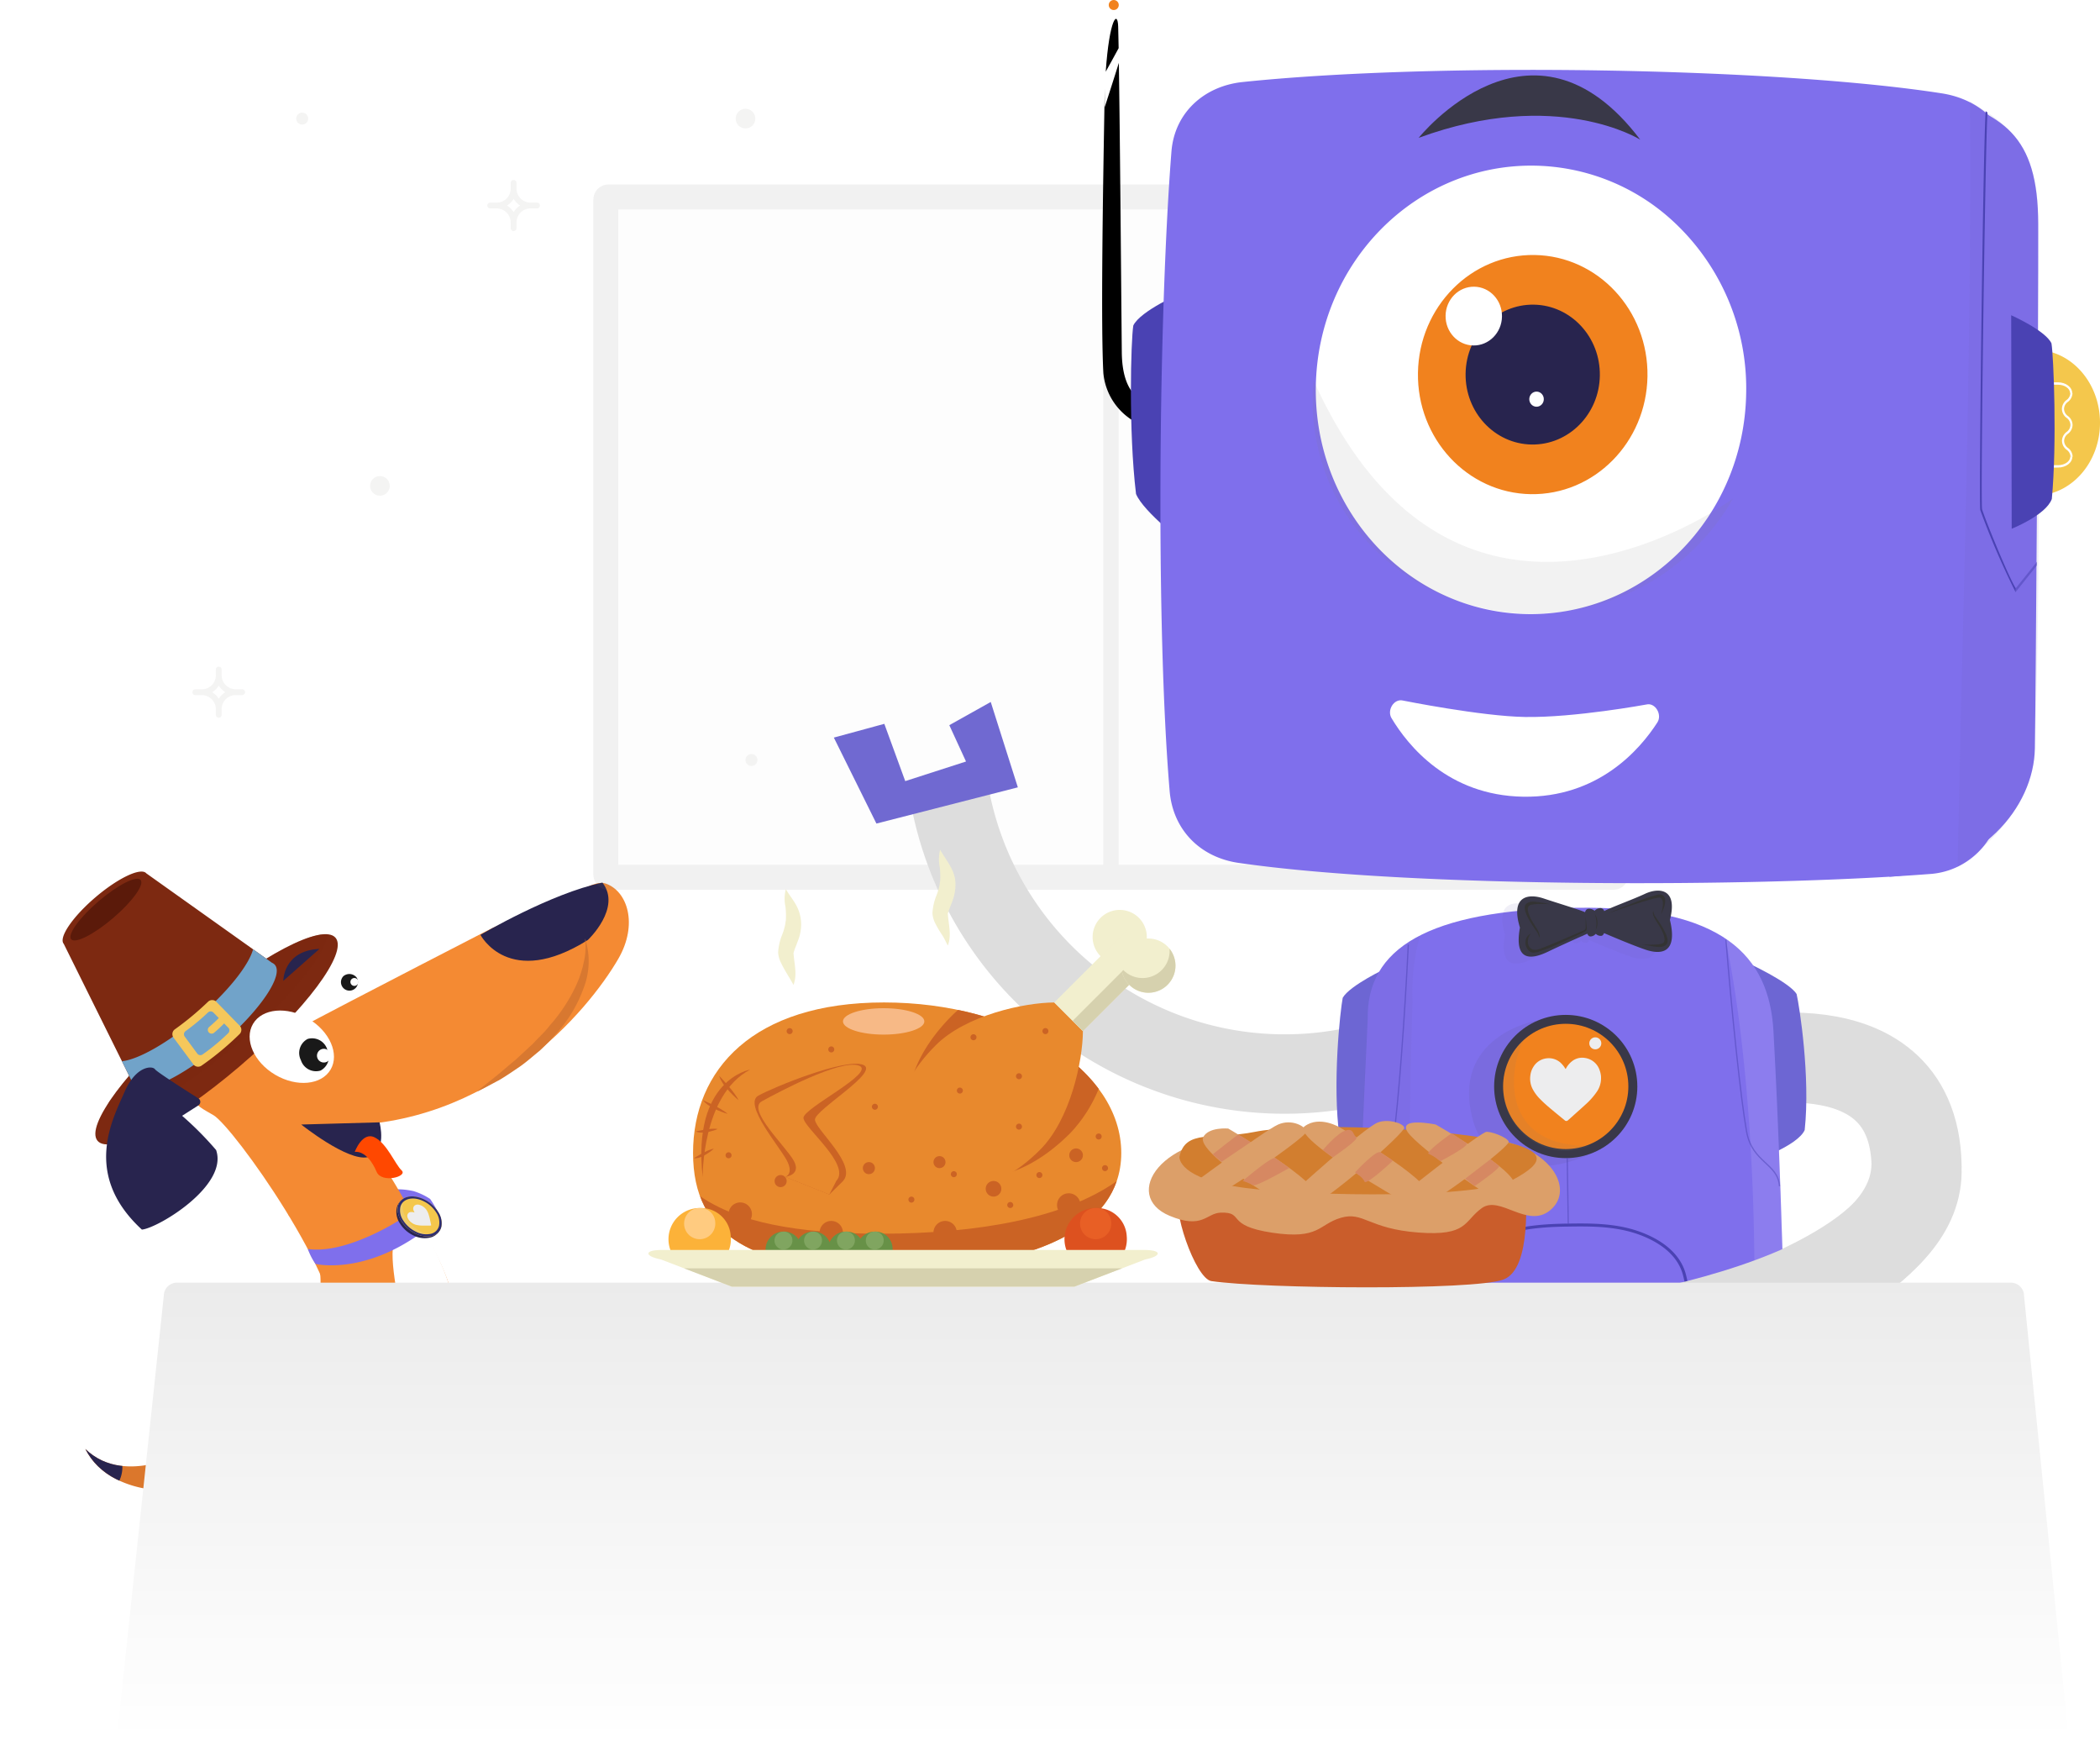 <svg xmlns="http://www.w3.org/2000/svg" xmlns:xlink="http://www.w3.org/1999/xlink" width="419.917" height="347.882" viewBox="0 0 419.917 347.882"><defs><style>.a,.ae,.aj,.t{fill:none;}.b{opacity:0.186;}.c{fill:#c3c2be;}.d{fill:#7f6fec;}.e{fill:#db772c;}.f{clip-path:url(#a);}.g{fill:#28244e;}.h{fill:#f48a33;}.ag,.i{fill:#fff;}.j{fill:#191919;}.k{fill:#ff4800;}.l{fill:#d87830;}.m{fill:#f4c74c;}.n{fill:#e0e0e0;}.af,.n{opacity:0.2;}.o{fill:#2d2d70;}.p{fill:#ededee;}.ab,.ad,.ag,.q{opacity:0.1;}.r{fill:#efefef;stroke-width:5px;}.r,.s{stroke:#707070;}.s{fill:#707070;}.t{stroke:#ddd;stroke-width:18px;}.u{opacity:0.039;}.v{fill:#f1821e;}.ak,.w{fill:#4a42b3;}.x{fill:#ddd;}.y{fill:#9c9c9b;}.z{fill:#6d66d3;}.aa{fill:#393848;}.ab,.af{fill:#675ead;}.ab,.ad,.af,.bc{mix-blend-mode:multiply;isolation:isolate;}.ac{fill:#25193d;}.ad{fill:gray;}.ae{stroke:#fff;}.ae,.aj{stroke-miterlimit:10;}.ah{fill:#333;}.ai{fill:#7069d1;}.aj{stroke:#4a42b3;stroke-width:0.25px;}.aj,.ak,.bc{opacity:0.5;}.al{fill:url(#b);}.am{fill:#e8892d;}.an{fill:#cb6324;}.ao{fill:#f2efce;}.ap{fill:#f7b986;}.aq{fill:#d6d1ae;}.ar{fill:#fcb239;}.as{fill:#ffcb80;}.at{fill:#679147;}.au{fill:#80a560;}.av{fill:#dd511f;}.aw{fill:#e85f25;}.ax{fill:#ca5d2b;}.ay{fill:#dc9f69;}.az{fill:#d27e2f;}.ba{fill:#d68862;}.bb,.bc{fill:#7d2911;}.bd{fill:#5b1a0a;}.be{fill:#71a3c9;}.bf{fill:#f5c75b;}.bg{stroke:none;}</style><clipPath id="a"><path class="a" d="M.311,4.258A14.7,14.7,0,0,0,1.953,8.4a20.462,20.462,0,0,0,2.72,3.643,20.184,20.184,0,0,0,3.605,3.1l.131.088a2.87,2.87,0,1,0,2.185-5.2,15.1,15.1,0,0,1-3.32-1.294A16.989,16.989,0,0,1,4.138,6.635a12.685,12.685,0,0,1-2.525-2.9A12.2,12.2,0,0,1,.081,0,12.857,12.857,0,0,0,.312,4.257"/></clipPath><linearGradient id="b" x1="0.5" x2="0.5" y2="1" gradientUnits="objectBoundingBox"><stop offset="0" stop-color="#ebebeb"/><stop offset="1" stop-color="#fff"/></linearGradient></defs><g transform="translate(-721.353 -8841.118)"><g class="b" transform="translate(759.831 8862)"><g transform="translate(281.977 0)"><path class="c" d="M461.146,42.885a.581.581,0,0,1-.581-.581V41.163a2.807,2.807,0,0,0-2.8-2.8h-1.3a.581.581,0,0,1,0-1.162h1.3a2.806,2.806,0,0,0,2.8-2.8V33.255a.581.581,0,1,1,1.162,0V34.4a2.806,2.806,0,0,0,2.8,2.8h1.3a.581.581,0,0,1,0,1.162h-1.3a2.807,2.807,0,0,0-2.8,2.8V42.3A.581.581,0,0,1,461.146,42.885Zm-1.321-5.106a4,4,0,0,1,1.321,1.32,3.993,3.993,0,0,1,1.32-1.32,3.982,3.982,0,0,1-1.32-1.32A3.99,3.99,0,0,1,459.825,37.779Z" transform="translate(-455.882 -32.674)"/></g><g transform="translate(58.959 15.1)"><path class="c" d="M87.9,68.157a.581.581,0,0,1-.581-.581V66.435a2.806,2.806,0,0,0-2.8-2.8h-1.3a.581.581,0,0,1,0-1.162h1.3a2.806,2.806,0,0,0,2.8-2.8V58.527a.581.581,0,0,1,1.162,0v1.141a2.806,2.806,0,0,0,2.8,2.8h1.3a.581.581,0,0,1,0,1.162h-1.3a2.806,2.806,0,0,0-2.8,2.8v1.141A.581.581,0,0,1,87.9,68.157Zm-1.32-5.106a3.994,3.994,0,0,1,1.32,1.32,4,4,0,0,1,1.32-1.32,4,4,0,0,1-1.32-1.32A3.988,3.988,0,0,1,86.58,63.052Z" transform="translate(-82.637 -57.946)"/></g><g transform="translate(0 112.396)"><path class="c" d="M52.225,258.992a.581.581,0,0,1-.581-.581V257.27a2.807,2.807,0,0,0-2.8-2.8h-1.3a.581.581,0,0,1,0-1.162h1.3a2.806,2.806,0,0,0,2.8-2.8v-1.141a.581.581,0,1,1,1.162,0V250.5a2.806,2.806,0,0,0,2.8,2.8h1.3a.581.581,0,0,1,0,1.162h-1.3a2.807,2.807,0,0,0-2.8,2.8v1.141A.581.581,0,0,1,52.225,258.992Zm-1.32-5.106a3.994,3.994,0,0,1,1.32,1.32,4,4,0,0,1,1.32-1.32,4,4,0,0,1-1.32-1.32A3.988,3.988,0,0,1,50.9,253.887Z" transform="translate(-46.962 -248.781)"/></g><g transform="translate(35.532 74.296)"><path class="c" d="M47.349,158.976a1.96,1.96,0,1,1-1.96-1.96A1.96,1.96,0,0,1,47.349,158.976Z" transform="translate(-43.429 -157.016)"/></g><g transform="translate(285.498 35.096)"><path class="c" d="M495.694,125.371a1.96,1.96,0,1,1-1.96-1.96A1.959,1.959,0,0,1,495.694,125.371Z" transform="translate(-491.774 -123.411)"/></g><g transform="translate(108.634 0.869)"><path class="c" d="M169.693,36.089a1.96,1.96,0,1,1-1.96-1.96A1.96,1.96,0,0,1,169.693,36.089Z" transform="translate(-165.773 -34.129)"/></g><g transform="translate(235.888 31.231)"><path class="c" d="M382.667,86.9a1.96,1.96,0,1,1-1.96-1.96A1.959,1.959,0,0,1,382.667,86.9Z" transform="translate(-378.747 -84.942)"/></g><g transform="translate(309.884 110.26)"><path class="c" d="M504.943,218.448a1.115,1.115,0,1,1-1.115-1.114A1.115,1.115,0,0,1,504.943,218.448Z" transform="translate(-502.638 -217.258)"/><path class="c" d="M503.777,219.587a1.19,1.19,0,1,1,1.19-1.19A1.192,1.192,0,0,1,503.777,219.587Zm0-2.229a1.039,1.039,0,1,0,1.039,1.039A1.041,1.041,0,0,0,503.777,217.358Z" transform="translate(-502.587 -217.207)"/></g><g transform="translate(110.592 129.863)"><circle class="c" cx="1.115" cy="1.115" r="1.115" transform="translate(0.075 0.075)"/><path class="c" d="M170.24,252.4a1.19,1.19,0,1,1,1.19-1.19A1.191,1.191,0,0,1,170.24,252.4Zm0-2.229a1.039,1.039,0,1,0,1.039,1.039A1.041,1.041,0,0,0,170.24,250.166Z" transform="translate(-169.05 -250.015)"/></g><g transform="translate(20.757 1.639)"><circle class="c" cx="1.115" cy="1.115" r="1.115" transform="translate(0.075 0.075)"/><path class="c" d="M19.891,37.8a1.19,1.19,0,1,1,1.19-1.19A1.192,1.192,0,0,1,19.891,37.8Z" transform="translate(-18.701 -35.417)"/></g></g><path class="d" d="M13.961,14.694c.985-.565,1.495-2.572,1.495-2.572-7.61-.9-12.8-8.517-12.8-8.517L1.176,0A24.682,24.682,0,0,0,0,2.779a12.848,12.848,0,0,0,.68,3.6C1.9,9.141,4.775,14.154,13.961,14.694Z" transform="translate(809.611 9082.446) rotate(126)"/><path class="e" d="M19.438,10.947c-2.951.657-10,1.636-14.3,11.176C1.141,31-.715,24.29.252,20.547S5.452,4.4,14.552,0" transform="translate(754.508 9137.538) rotate(-33)"/><path class="e" d="M8.278,15.136A21.255,21.255,0,0,1,1.953,8.395,14.756,14.756,0,0,1,.31,4.255,12.949,12.949,0,0,1,.08,0,12.2,12.2,0,0,0,1.611,3.731a12.7,12.7,0,0,0,2.527,2.9A17.064,17.064,0,0,0,7.276,8.725,15.081,15.081,0,0,0,10.6,10.02a2.869,2.869,0,1,1-2.186,5.2Z" transform="translate(738.358 9130.843) rotate(-33)"/><g transform="translate(738.356 9130.838) rotate(-33)"><g class="f" transform="translate(0 0)"><path class="g" d="M10.11,1.387a6.2,6.2,0,1,1-8.722.9,6.2,6.2,0,0,1,8.722-.9" transform="translate(-7.112 -2.467)"/></g></g><path class="h" d="M63.422,9.323a16.755,16.755,0,0,1-8,19.385c-10.71,6.384-37.134-.385-44.788,11.81C5.464,54.931-2.33,64.725.665,67.893c.587.62,7.563-5.869,11.392-9.828C28.049,41.525,48.2,63,65.876,56.428c13.734-5.1,18.708-16.743,18.249-34.809,1.31-18.33-.886-4,.161-6.946S83.852,0,83.852,0L71.583,1.807l-8.312,6.55" transform="translate(721.353 9111.383) rotate(-33)"/><path class="h" d="M7.258,0s6.462,9.37,14.76,9.469,3.685,3.835.432,4.354S6.534,13.612,0,8" transform="translate(802.68 9112.059) rotate(-33)"/><path class="h" d="M0,0" transform="translate(812.621 8981.531) rotate(-33)"/><path class="g" d="M0,0" transform="translate(788.927 8966.939) rotate(-33)"/><path class="g" d="M0,8.271S-.415.875,8.45,0" transform="translate(765.406 9039.879) rotate(-8)"/><path class="i" d="M10.3,3.114c2.638,3.086,2.974,7.137.74,9.046s-6.184.959-8.825-2.125S-.753,2.9,1.479.986,7.664.028,10.3,3.114" transform="translate(783.182 9034.879) rotate(-8)"/><path class="j" d="M3.233.887A1.7,1.7,0,1,1,.693.262a1.863,1.863,0,0,1,2.54.625" transform="translate(789.32 9036.09) rotate(-8)"/><path class="i" d="M1.548.557A.791.791,0,1,1,.558.035a.791.791,0,0,1,.989.521" transform="translate(791.32 9036.757) rotate(-8)"/><path class="g" d="M1,13a.84.84,0,0,1-.967-1.045c.77-2.844,2.55-9.5,2.457-10.15-.113-.834,2.2-3.142,7.568-.763S27.466,7.465,26.1,23.656c-2.48,1.935-18.676,5.287-21.691-1.678a65.862,65.862,0,0,1,.376-9.642Z" transform="translate(764.045 9046.622) rotate(-8)"/><path class="h" d="M26.713,40.594c31.073,4.851,53.6-15.565,61.042-25.046C92.691,9.262,91.473,2.367,87.339.27c-2.1-1.067-6.523,1.307-8.76,2.275C74.3,4.11,69.633,3.834,62.149,6.454,44.289,12.708,21.133,20.747,11.042,24.77c-15.3,6.1-11.356,7.563-7.762,10.477S24.312,71.512,21.5,82.814" transform="translate(755.916 9029.637) rotate(-8)"/><path class="g" d="M0,6.949s4.088,11.634,21.133,4c0,0,7.645-5.408,4.475-10.951C15.112.669,0,6.947,0,6.947" transform="translate(816.459 9021.134) rotate(-8)"/><path class="g" d="M15.562,1.746s.8,6.273-3.316,6.569S0,0,0,0Z" transform="translate(781.591 9065.932) rotate(-8)"/><path class="k" d="M2.716,0S7.1-.081,6.856,2.662,3.282,8.443,2.62,10.084-1.286,7.306.562,5.514C4.119,2.065,2.716,0,2.716,0" transform="translate(791.317 9073.944) rotate(-69)"/><path class="l" d="M25.683,0a14.722,14.722,0,0,1-1.711,9.868,27.2,27.2,0,0,1-6.37,7.945,50.645,50.645,0,0,1-4,3.131c-1.445.866-2.842,1.811-4.337,2.581-1.507.738-3,1.495-4.546,2.133-1.583.557-3.13,1.174-4.722,1.665,1.407-.917,2.856-1.711,4.27-2.564s2.779-1.775,4.186-2.611l4.024-2.789c1.237-1.046,2.614-1.935,3.756-3.078a33.074,33.074,0,0,0,6.348-7.2,21.483,21.483,0,0,0,2.143-4.3A13.424,13.424,0,0,0,25.683,0" transform="translate(812.908 9032.311) rotate(-8)"/><path class="g" d="M16.5,0S14.943,14.52,0,1.495Z" transform="translate(764.9 9120.299) rotate(-33)"/><path class="i" d="M24.461,10.612C25.465,4.69,26.387-1.3,20.366.248S8.082,32.788,0,34c0,0,8.486,1.319,17-6.156C22.517,22.228,24.461,10.612,24.461,10.612Z" transform="translate(783.572 9098.908) rotate(-33)"/><path class="h" d="M9.291,0s4.947,13.035,14.382,16.191,2.81,5.917-.434,5.116S6.339,16.982,0,9.107" transform="translate(794.094 9118.912) rotate(-33)"/><path class="d" d="M.418,5s11.8,4.528,15.441,11.422a11.893,11.893,0,0,0,1.517-2.992S13.715,4.509,0,0Z" transform="translate(805.524 9087.638) rotate(126)"/><g transform="translate(811.232 9084.464) rotate(126)"><path class="g" d="M3.832,0A2.79,2.79,0,0,0,2.715.179,4.045,4.045,0,0,0,.5,2.485a6.409,6.409,0,0,0-.373,3.73c.514,2.612,2.513,4.154,4.454,3.438A4.045,4.045,0,0,0,6.8,7.347a6.408,6.408,0,0,0,.373-3.73h0A4.895,4.895,0,0,0,5.479.648,2.945,2.945,0,0,0,3.832,0Z" transform="translate(0 0.017)"/><path class="m" d="M6.633,3.6C6.164.985,4.324-.545,2.522.18S-.359,3.609.109,6.227,2.418,10.372,4.22,9.646,7.1,6.213,6.633,3.6Z" transform="translate(0.001 0)"/><path class="n" d="M2.034,8.921A2.36,2.36,0,0,1,0,8.813c2.145-.36,3.937-2.794,3.529-6.58A8.191,8.191,0,0,0,2.992,0,5.047,5.047,0,0,1,4.447,2.875C4.915,5.488,3.836,8.2,2.034,8.921Z" transform="translate(2.188 0.726)"/><path class="o" d="M5.076.637A4.939,4.939,0,0,1,6.632,3.6h0a6.9,6.9,0,0,1-.352,3.73A3.957,3.957,0,0,1,4.223,9.644c-1.8.724-3.642-.81-4.11-3.419a6.892,6.892,0,0,1,.352-3.73A3.963,3.963,0,0,1,2.522.179,2.394,2.394,0,0,1,3.556,0a2.59,2.59,0,0,1,1.52.633ZM4.129,9.145a3.54,3.54,0,0,0,1.84-2.071,6.171,6.171,0,0,0,.318-3.337h0A4.427,4.427,0,0,0,4.9,1.088,2.177,2.177,0,0,0,2.61.68,3.541,3.541,0,0,0,.77,2.75,6.171,6.171,0,0,0,.451,6.087C.79,7.975,1.933,9.233,3.208,9.3a2.127,2.127,0,0,0,.921-.158Z" transform="translate(0.002 0.002)"/><g transform="translate(1.377 2.019)"><path class="p" d="M3.953,3.543a2.563,2.563,0,0,0-.2-1.124,5.689,5.689,0,0,0-.628-1.085c-.208-.3-.421-.58-.631-.871-.1-.137-.2-.272-.3-.4-.058-.077-.118-.077-.181-.006-.231.259-.463.514-.693.776a10.442,10.442,0,0,0-.7.862,3.471,3.471,0,0,0-.471.858A2.57,2.57,0,0,0,.006,3.585a2.222,2.222,0,0,0,.164.739A1.044,1.044,0,0,0,.848,5a.845.845,0,0,0,.921-.461,2.1,2.1,0,0,0,.176-.316c.017-.04.025-.036.04,0a1.859,1.859,0,0,0,.325.6.719.719,0,0,0,.712.287c.417-.081.692-.43.853-.986a2.019,2.019,0,0,0,.058-.269,1.982,1.982,0,0,0,.02-.308Z" transform="translate(0 0)"/></g></g><g class="q" transform="translate(840.348 8877.738)"><g class="r" transform="translate(-0.348 0.262)"><rect class="bg" width="207" height="141" rx="3"/><rect class="a" x="2.5" y="2.5" width="202" height="136" rx="0.5"/></g><g class="s" transform="translate(101.652 4.262)"><rect class="bg" width="3" height="134"/><rect class="a" x="0.5" y="0.5" width="2" height="133"/></g></g><path class="t" d="M7105.253,5427.495s39.722-10.538,39.185,21.294-110.33,45.759-110.33,45.759" transform="translate(-6039.838 3626.717)"/><path class="u" d="M121.612,2.067S18.9,6.718,1.52,2.067,121.612,2.067,121.612,2.067Z" transform="translate(1077.828 9179.592) rotate(180)"/><path d="M-674.039-674.879c-.088-3.423-1.752-1.646-2.49,8.988.864-1.566,1.737-3.121,2.582-4.7C-673.98-672.475-674.011-673.945-674.039-674.879Z" transform="translate(1618.984 9521.341)"/><ellipse class="v" cx="1.003" cy="1.003" rx="1.003" ry="1.003" transform="translate(943.056 8841.118)"/><path d="M-676.464-665.625c-.394,21.021-.8,47.617-.281,56.872a12.485,12.485,0,0,0,8.831,10.8l-.347-5.2s-4.71-.518-4.8-9.752c-.174-19.143-.367-43.34-.589-57.872-.949,3.042-1.921,6.051-2.888,9.055-.358,20.942-.263,44.264-.211,52.977" transform="translate(1618.729 9524.462)"/><path class="w" d="M-663.011-641.159s-8.386,3.622-9.79,6.585c-.481,2.949-.98,21.033.544,33.676,1.512,3.67,10.061,10.129,10.061,10.129Z" transform="translate(1620.771 9540.769)"/><path class="d" d="M-567.086-666.87c14.394,4.281,21.348,8.132,21.39,26.243s-.485,93-.676,104.767-10.825,24.541-29.089,25.635" transform="translate(1674.615 9526.618)"/><path class="x" d="M-505.2-518.508l-13.321,2.377a75.731,75.731,0,0,1-56.991-12.5,75.732,75.732,0,0,1-31.437-49.151l15.621-2.788a59.969,59.969,0,0,0,24.891,38.923,59.967,59.967,0,0,0,45.129,9.893l13.321-2.377Z" transform="translate(1510.273 9578.692)"/><rect class="y" width="4.76" height="15.867" transform="translate(1006.515 9044.261) rotate(-0.881)"/><path class="z" d="M-636.783-554.048s-7.324,3.434-8.738,5.923c-.49,2.474-2.119,17.27-.637,27.875,1.5,3.078,9.983,5.754,9.983,5.754Z" transform="translate(1635.365 9588.721)"/><path class="z" d="M-593.82-554.763s8.428,3.847,9.918,6.292c.566,2.459,2.766,16.54,1.611,27.185-1.4,3.123-9.875,6.058-9.875,6.058Z" transform="translate(1664.51 9588.326)"/><path class="d" d="M-653.856-511.339c34.443,5,103.231,4.924,138.106,2.233a15.144,15.144,0,0,0,14.23-13.906c3.537-33.015,2.9-95.078,2.068-127.81-.2-7.8-6.13-13.169-13.774-14.36-33.208-5.172-101.489-6.276-139.816-2.262-7.692.806-13.619,6.124-14.23,13.908-2.54,32.333-3.172,94.548-.358,127.838C-666.972-517.921-661.512-512.451-653.856-511.339Z" transform="translate(1622.866 9524.963)"/><path class="i" d="M-649.43-613.393c-.33,20.426,12.51,37.876,30.359,43.564a41.413,41.413,0,0,0,11.941,1.955c23.765.385,43.352-19.374,43.752-44.127A45.491,45.491,0,0,0-578.6-646.959l0,0a41.813,41.813,0,0,0-27.074-10.563C-629.44-657.91-649.03-638.152-649.43-613.393Z" transform="translate(1633.896 9531.758)"/><ellipse class="v" cx="23.91" cy="22.951" rx="23.91" ry="22.951" transform="translate(1004.501 8939.54) rotate(-89.073)"/><ellipse class="d" cx="5.906" cy="5.906" rx="5.906" ry="5.906" transform="translate(1001.926 9158.628)"/><path class="aa" d="M-630.112-476.929a9.908,9.908,0,0,0-10.315,9.464,9.9,9.9,0,0,0,9.467,10.312,9.9,9.9,0,0,0,10.31-9.462A9.908,9.908,0,0,0-630.112-476.929Zm-.58,13.472a3.587,3.587,0,0,1-3.428-3.74,3.593,3.593,0,0,1,3.74-3.434,3.591,3.591,0,0,1,3.425,3.746A3.586,3.586,0,0,1-630.691-463.457Z" transform="translate(1638.851 9631.165)"/><ellipse class="d" cx="5.906" cy="5.906" rx="5.906" ry="5.906" transform="translate(1059.509 9161.768)"/><path class="aa" d="M-583.821-464.326a9.911,9.911,0,0,0-9.466-10.315,9.9,9.9,0,0,0-10.31,9.467,9.9,9.9,0,0,0,9.462,10.31A9.907,9.907,0,0,0-583.821-464.326Zm-13.472-.58a3.585,3.585,0,0,1,3.738-3.427,3.59,3.59,0,0,1,3.434,3.738,3.59,3.59,0,0,1-3.746,3.425A3.585,3.585,0,0,1-597.293-464.905Z" transform="translate(1659.124 9632.425)"/><path class="i" d="M-637.245-588.529s15.625,3.138,24.382,3.279c9.9.161,24.26-2.493,24.26-2.493,1.774-.44,3.213,2.014,2.2,3.583-3.473,5.4-11.813,15.092-26.829,14.849s-23.037-10.2-26.334-15.709C-640.519-586.621-639.06-589-637.245-588.529Z" transform="translate(1639.165 9569.706)"/><path class="d" d="M-641.843-539.658c-1.535,31.66-2.706,63.11-2.5,76.642s5.613,23.978,34.028,24.669,52.483.705,52.072-25.993-1.523-55.849-2.473-72.82c-.837-14.942-9.939-25.122-39.64-24.666S-642.057-553.586-641.843-539.658Z" transform="translate(1636.688 9584.43)"/><path class="aa" d="M-591.867-656.32s-16.689-10.5-44.3-.36C-636.167-656.68-613.557-685-591.867-656.32Z" transform="translate(1641.2 9525.356)"/><path class="ab" d="M-551.215-536.427c-.388,11.29-9.583,19.883-15.45,23.688.981-50.525,2.868-102.556,2.476-153.1,3.361,2.58,13.6,6.008,13.614,22.7C-550.539-609.727-549.977-572.488-551.215-536.427Z" transform="translate(1679.458 9527.184)"/><path class="ab" d="M-631.393-558.259c-7.338,3.754-10.563,9.352-10.451,16.629-2,31.559-2.006,63.117-2.5,76.642-.281,7.695,2.625,15.982,9.819,19.441.9-30.283.648-69.266,1.642-99.606A42.139,42.139,0,0,1-631.393-558.259Z" transform="translate(1636.69 9586.402)"/><path class="ac" d="M-639.593-491.2a.772.772,0,0,1-.8.743h0a.773.773,0,0,1-.822-.713l-.118-7.017a.772.772,0,0,1,.8-.74h0a.776.776,0,0,1,.825.713Z" transform="translate(1638.357 9619.059)"/><path class="ac" d="M-638.065-490.626a.772.772,0,0,1-.8.743h0a.769.769,0,0,1-.822-.713l-.118-7.016a.771.771,0,0,1,.8-.74h0a.774.774,0,0,1,.825.713Z" transform="translate(1639.198 9619.378)"/><path class="ac" d="M-636.536-489.961a.773.773,0,0,1-.8.743h0a.774.774,0,0,1-.823-.713l-.118-7.017a.771.771,0,0,1,.8-.74h0a.774.774,0,0,1,.825.713Z" transform="translate(1640.04 9619.742)"/><ellipse class="g" cx="13.984" cy="13.424" rx="13.984" ry="13.424" transform="translate(1014.188 8929.77) rotate(-89.073)"/><ellipse class="i" cx="5.876" cy="5.64" rx="5.876" ry="5.64" transform="translate(1010.317 8910.094) rotate(-89.073)"/><ellipse class="i" cx="1.512" cy="1.452" rx="1.512" ry="1.452" transform="translate(1027.125 8922.407) rotate(-89.073)"/><path class="ad" d="M0,77.13a41.413,41.413,0,0,0,11.941,1.955c23.765.385,43.352-19.374,43.752-44.127A45.491,45.491,0,0,0,40.47,0C43.129,5.813,65.426,62.827,0,77.13Z" transform="translate(1059.481 8901.186) rotate(78)"/><path class="ae" d="M-674.357-617.693" transform="translate(1620.179 9553.687)"/><path class="af" d="M-616.229-547.278s-17.317,3.081-12.646,19.97c2.709,9.793,14.013,11.773,25.234,5.8l2.847-13.8Z" transform="translate(1644.774 9592.446)"/><path class="w" d="M-562.63-664.557a2.766,2.766,0,0,0,.352.27c-.436,6.969-1.394,75.47-1.085,79.287.71,2.364,5.459,13.914,6.746,15.839-.019.26-.026.524-.025.786a155.776,155.776,0,0,1-7.071-16.407l-.014-.079c-.149-1.552.034-21.987.282-40.427C-563.365-631.337-562.961-660.268-562.63-664.557Z" transform="translate(1681.045 9527.891)"/><path class="ag" d="M-584.532-466.532c-.409-26.7-1.523-55.849-2.473-72.82-.433-7.707-3.073-14.142-9.6-18.509,7.486,35.879,6.734,91.145,3.253,106.2a25.971,25.971,0,0,1-1.416,6.16C-588.224-449.274-584.365-455.706-584.532-466.532Z" transform="translate(1662.979 9586.621)"/><path class="w" d="M-568.265-467.874a4.555,4.555,0,0,1,.662-.631l-.006-.039a6.172,6.172,0,0,1-4.8-1.118c-4.141-3.092-5.309-11.67-5.693-14.489-.471-3.464-.659-7.1-.842-10.614-.279-5.357-.566-10.9-1.854-16.058-1.191-4.771-5.608-7.313-9.106-8.605-4.929-1.822-10.18-1.741-14.813-1.67-5.239.08-11.317.535-16.677,3.292-2.385,1.228-5.036,2.8-6.332,5.971a25.854,25.854,0,0,0-1.383,8.315l-.047.816c-.143,2.388-.231,4.819-.315,7.171-.092,2.532-.186,5.151-.35,7.718l-.028.454c-.412,6.534-1.18,18.7-8.219,19.9a7,7,0,0,1-1.558.081,4.546,4.546,0,0,1,.718.6,6.812,6.812,0,0,0,.941-.091c7.5-1.29,8.289-13.756,8.712-20.454l.028-.454c.164-2.575.259-5.2.35-7.734.085-2.348.172-4.775.315-7.158l.048-.816a25.4,25.4,0,0,1,1.338-8.124c1.219-2.982,3.765-4.488,6.053-5.665,5.251-2.7,11.244-3.147,16.413-3.228,4.582-.07,9.774-.149,14.6,1.633,3.363,1.244,7.607,3.675,8.734,8.193,1.276,5.107,1.561,10.617,1.837,15.945.183,3.529.372,7.175.848,10.664.681,5,2.036,11.98,5.927,14.886A6.609,6.609,0,0,0-568.265-467.874Z" transform="translate(1639.294 9606.841)"/><ellipse class="aa" cx="14.317" cy="14.317" rx="14.317" ry="14.317" transform="translate(1020.121 9044.014)"/><ellipse class="v" cx="12.522" cy="12.522" rx="12.522" ry="12.522" transform="translate(1021.916 9045.795)"/><path class="p" d="M-607.615-538.491a4.766,4.766,0,0,1-.828,2.772,14.27,14.27,0,0,1-2.35,2.64c-.767.718-1.561,1.4-2.34,2.11q-.544.5-1.1.98a.447.447,0,0,1-.647,0c-.8-.66-1.613-1.315-2.411-1.983-.84-.7-1.681-1.409-2.45-2.2a8.231,8.231,0,0,1-1.606-2.171,4.55,4.55,0,0,1-.408-2.58,4.142,4.142,0,0,1,.653-1.819,3.517,3.517,0,0,1,2.49-1.617,3.52,3.52,0,0,1,3.251,1.22,4.663,4.663,0,0,1,.583.8c.059.1.09.091.143,0a4.583,4.583,0,0,1,1.22-1.461,3.262,3.262,0,0,1,2.578-.654,3.632,3.632,0,0,1,2.961,2.517,3.749,3.749,0,0,1,.181.673A3.389,3.389,0,0,1-607.615-538.491Z" transform="translate(1649.114 9595.075)"/><path class="ad" d="M-608.073-523.322a17.472,17.472,0,0,1-4.168,1,12.659,12.659,0,0,1-13.036-12.807,12.968,12.968,0,0,1,4.968-10.151C-622.516-544.555-629.311-523.356-608.073-523.322Z" transform="translate(1647.195 9593.547)"/><path class="ab" d="M-594.848-557.3c1.662-6.391-2.3-6.476-5.008-5.2-2.4,1.127-7.121,2.833-8.131,3.451a.794.794,0,0,0-.847-.6,1.647,1.647,0,0,0-1.079.54,1.642,1.642,0,0,0-1.133-.411c-.394-.008-.654.259-.772.69-1.074-.5-5.768-1.906-8.276-2.749-2.84-.955-6.743-.733-4.744,5.825-1.273,7.11,2.564,6.289,5.692,4.774,1.949-.944,4.822-2.237,6.709-3.078l0,.02c.156-.076.3-.146.429-.212l.642-.284c.154.375.4.591.732.543a1.4,1.4,0,0,0,.932-.5h0c.017,0,.036,0,.053,0h.006a1.406,1.406,0,0,0,.98.389c.312.009.523-.208.639-.554,1.675.716,5.6,2.377,8.129,3.258C-596.611-550.258-593.22-550.6-594.848-557.3Z" transform="translate(1647.135 9583.71)"/><path class="aa" d="M-592.924-558.2c1.662-6.389-2.3-6.475-5.008-5.2-2.4,1.127-7.121,2.833-8.131,3.451a.793.793,0,0,0-.847-.6,1.644,1.644,0,0,0-1.079.538,1.649,1.649,0,0,0-1.133-.411c-.394-.008-.654.259-.772.69-1.074-.5-5.768-1.905-8.276-2.749-2.84-.953-6.743-.732-4.744,5.825-1.273,7.11,2.564,6.289,5.692,4.775,1.949-.944,4.822-2.239,6.709-3.079l0,.02c.157-.074.3-.144.43-.211l.642-.285c.153.377.4.592.732.544a1.4,1.4,0,0,0,.932-.5l0,0c.017,0,.036,0,.053,0h.006a1.4,1.4,0,0,0,.98.389c.312.009.523-.206.639-.554,1.674.716,5.6,2.377,8.129,3.257C-594.687-551.149-591.3-551.491-592.924-558.2Z" transform="translate(1648.194 9583.219)"/><path class="ah" d="M-620.724-553.481a3.971,3.971,0,0,0,1.017-.209,36.1,36.1,0,0,0,4.268-1.693c1.4-.623,2.789-1.276,4.169-1.946l.772-.378a.66.66,0,0,0,.366-.659l-.229-2.34,0,2.254a.533.533,0,0,1-.316.487q-1.886.837-3.782,1.651c-1.561.668-3.124,1.338-4.713,1.933a3.208,3.208,0,0,1-1.479.34,1.485,1.485,0,0,1-1.026-.71,1.558,1.558,0,0,1-.237-.823,2.573,2.573,0,0,1,.578-1.715,1.884,1.884,0,0,0-1.055,1.561,2.249,2.249,0,0,0,.938,2.07A1.347,1.347,0,0,0-620.724-553.481Z" transform="translate(1648.78 9585.055)"/><path class="ah" d="M-613.459-561.046a3.186,3.186,0,0,1,.188,3.259A5.75,5.75,0,0,0-613.459-561.046Z" transform="translate(1653.7 9584.868)"/><path class="ah" d="M-617.4-562.111c-2.313-.408-3.458-.71-4.3-.371-1,.4-1.58,1.374,1.616,5.864.555.809.428,1.2.428,1.2s.606-.336-.741-2.34-1.84-3.515-1.2-4.059S-617.4-562.111-617.4-562.111Z" transform="translate(1648.727 9583.996)"/><path class="ah" d="M-607.343-554.732c2.315.406,3.458.71,4.3.369,1-.4,1.582-1.374-1.614-5.864-.555-.809-.429-1.2-.429-1.2s-.6.335.743,2.338,1.841,3.516,1.2,4.059S-607.343-554.732-607.343-554.732Z" transform="translate(1657.067 9584.659)"/><path class="ah" d="M-600.862-560.563c.242-1.242.127-2.078-.392-2.329-.754-.366-10.56,3.177-10.56,3.177,2.138-.978,9.58-3.958,10.486-3.844.882.113,1.758.895.219,4Z" transform="translate(1654.606 9583.482)"/><path class="ai" d="M-523.852-591.318l5.419,17.066-28.279,7.239-8.514-17.186,10.093-2.75,4.183,11.451,12.153-3.919-3.34-7.265Z" transform="translate(1443.314 9572.775)"/><line class="aj" x1="0.201" y1="13.093" transform="translate(1034.741 9072.645)"/><path class="aj" d="M-596.542-557.721c1.127,14.207,2.991,32.073,4.129,38.36s6.264,6.3,6.589,10.935" transform="translate(1663.012 9586.698)"/><path class="aj" d="M-634.239-557.092c-.69,14.236-2,32.15-2.947,38.47s-6.068,6.487-6.25,11.132" transform="translate(1637.199 9587.044)"/><path d="M-550.2-675.439" transform="translate(1688.521 9521.9)"/><path class="ak" d="M-559.152-601.141l4.26-5.319-.012.729-4.289,5.375" transform="translate(1683.571 9559.871)"/><ellipse class="p" cx="1.201" cy="1.201" rx="1.201" ry="1.201" transform="translate(1039.15 9048.497)"/><path class="m" d="M-556.426-632.922a.922.922,0,0,1,.924-.84c6.8.456,12.19,6.774,12.208,14.515s-5.365,14.1-12.174,14.574a.9.9,0,0,1-.922-.788C-557.8-613.906-557.626-623.156-556.426-632.922Z" transform="translate(1684.564 9544.84)"/><path class="i" d="M-551.065-615.452h-.425a1.8,1.8,0,0,0-.777-1.411,2.281,2.281,0,0,1-.929-1.777,2.276,2.276,0,0,1,.921-1.781,1.8,1.8,0,0,0,.769-1.416,1.8,1.8,0,0,0-.777-1.411,2.275,2.275,0,0,1-.929-1.775,2.273,2.273,0,0,1,.921-1.778,1.8,1.8,0,0,0,.769-1.412l.425,0a2.269,2.269,0,0,1-.919,1.778,1.8,1.8,0,0,0-.771,1.414,1.8,1.8,0,0,0,.777,1.411,2.276,2.276,0,0,1,.929,1.775,2.273,2.273,0,0,1-.921,1.78,1.8,1.8,0,0,0-.769,1.416,1.8,1.8,0,0,0,.777,1.412A2.274,2.274,0,0,1-551.065-615.452Z" transform="translate(1686.864 9547.896)"/><path class="i" d="M-549.835-627.428h-.425c0-.932-1.1-1.687-2.44-1.684l-2.9.006,0-.476,2.9-.006C-551.124-629.593-549.838-628.624-549.835-627.428Z" transform="translate(1685.549 9547.139)"/><path class="i" d="M-552.676-617.826l-2.9.008,0-.476,2.9-.008c1.343,0,2.434-.764,2.433-1.7h.423C-549.817-618.8-551.1-617.829-552.676-617.826Z" transform="translate(1685.563 9552.417)"/><path class="w" d="M-559.752-638.236s6.87,3.042,8.056,5.62c.434,2.58,1.115,19.99.07,31.107-1.172,3.243-8.021,5.949-8.021,5.949Z" transform="translate(1683.263 9542.378)"/><path class="ai" d="M32.172,18.757,33.754.921,4.577,0,0,18.625l10.449.491,1.6-12.086L24.759,8.215l-1.681,7.817Z" transform="translate(1023.353 9095.106) rotate(81)"/><path class="t" d="M7148.639,5451.2c-.537,31.832-79.484,38.1-79.484,38.1" transform="translate(-6044.065 3622.776)"/><path class="al" d="M1.382,0h366.7a2.638,2.638,0,0,1,2.638,2.638l8.7,86.18a2.638,2.638,0,0,1-2.638,2.638H-7.778a2.638,2.638,0,0,1-2.638-2.638l9.16-86.18A2.638,2.638,0,0,1,1.382,0Z" transform="translate(755.36 9097.544)"/><g transform="translate(537.276 8794.605)"><path class="am" d="M408.285,277.022c0,16.629-21.24,23.493-47.449,23.493s-38.176-6.864-38.176-23.493,11.971-30.1,38.176-30.1S408.285,260.4,408.285,277.022Z"/><path class="an" d="M360.137,293.158c-16.719,0-28.608-2.33-36.075-7.511,3.827,10.409,15.68,14.868,36.774,14.868,23.031,0,42.228-5.3,46.543-17.879C397.148,289.935,379.81,293.158,360.137,293.158Z"/><path class="an" d="M375.66,248.421c-.4.344-.789.687-1.15,1.053-10.543,10.535-11.053,21.6-4.547,28.116s17.584,6,28.119-4.537a28.391,28.391,0,0,0,5.689-8.853C398.252,256.772,388.088,251.017,375.66,248.421Z"/><path class="am" d="M394.891,246.928c-5.94.021-17.664,2.5-23.717,8.561-9.342,9.338-9.791,19.143-4.026,24.908s15.571,5.314,24.909-4.025c6.056-6.055,8.537-17.778,8.56-23.722Z"/><path class="ao" d="M411.81,237.673a5.42,5.42,0,1,1,0-7.667A5.425,5.425,0,0,1,411.81,237.673Z"/><path class="ao" d="M417.537,243.392a5.418,5.418,0,1,1,0-7.66A5.418,5.418,0,0,1,417.537,243.392Z"/><path class="ao" d="M400.617,252.65l-5.727-5.723,14.58-14.583,5.723,5.732Z"/><path class="an" d="M373.072,295.274a2.336,2.336,0,1,0-2.338-2.334A2.334,2.334,0,0,0,373.072,295.274Z"/><path class="an" d="M350.3,295.274a2.336,2.336,0,1,0-2.338-2.334A2.335,2.335,0,0,0,350.3,295.274Z"/><path class="an" d="M332.1,291.575a2.336,2.336,0,1,0-2.338-2.338A2.336,2.336,0,0,0,332.1,291.575Z"/><path class="an" d="M382.742,285.736a1.561,1.561,0,1,0-1.56-1.563A1.563,1.563,0,0,0,382.742,285.736Z"/><path class="an" d="M399.252,278.839a1.364,1.364,0,1,0-1.363-1.365A1.365,1.365,0,0,0,399.252,278.839Z"/><path class="an" d="M371.939,280.043a1.2,1.2,0,1,0-1.2-1.2A1.2,1.2,0,0,0,371.939,280.043Z"/><path class="an" d="M357.816,281.25a1.206,1.206,0,1,0-1.2-1.207A1.206,1.206,0,0,0,357.816,281.25Z"/><path class="an" d="M345.449,272.947a.6.6,0,1,0-.6-.6A.6.6,0,0,0,345.449,272.947Z"/><path class="an" d="M359.023,268.373a.6.6,0,1,0-.6-.6A.6.6,0,0,0,359.023,268.373Z"/><path class="an" d="M350.3,256.911a.6.6,0,1,0-.6-.6A.6.6,0,0,0,350.3,256.911Z"/><path class="an" d="M376.012,265.141a.6.6,0,1,0-.6-.6A.6.6,0,0,0,376.012,265.141Z"/><path class="an" d="M378.738,254.478a.6.6,0,1,0-.6-.6A.6.6,0,0,0,378.738,254.478Z"/><path class="an" d="M393.119,253.253a.6.6,0,1,0-.6-.6A.6.6,0,0,0,393.119,253.253Z"/><path class="an" d="M387.832,262.272a.6.6,0,1,0-.6-.6A.6.6,0,0,0,387.832,262.272Z"/><path class="an" d="M387.832,272.347a.6.6,0,1,0-.6-.6A.6.6,0,0,0,387.832,272.347Z"/><path class="an" d="M403.771,274.321a.6.6,0,1,0-.6-.6A.6.6,0,0,0,403.771,274.321Z"/><path class="an" d="M405.041,280.647a.6.6,0,1,0-.6-.6A.6.6,0,0,0,405.041,280.647Z"/><path class="an" d="M391.914,282.032a.6.6,0,1,0-.6-.6A.6.6,0,0,0,391.914,282.032Z"/><path class="an" d="M386.088,288.017a.6.6,0,1,0-.6-.6A.6.6,0,0,0,386.088,288.017Z"/><path class="an" d="M374.807,281.852a.6.6,0,1,0-.6-.6A.6.6,0,0,0,374.807,281.852Z"/><path class="an" d="M366.322,286.941a.6.6,0,1,0-.6-.6A.6.6,0,0,0,366.322,286.941Z"/><path class="an" d="M329.762,278.076a.6.6,0,1,0-.6-.6A.6.6,0,0,0,329.762,278.076Z"/><path class="an" d="M341.975,253.253a.6.6,0,1,0-.6-.6A.6.6,0,0,0,341.975,253.253Z"/><path class="an" d="M340.166,283.84a1.206,1.206,0,1,0-1.2-1.2A1.2,1.2,0,0,0,340.166,283.84Z"/><path class="an" d="M397.783,289.749a2.337,2.337,0,1,0-2.338-2.336A2.333,2.333,0,0,0,397.783,289.749Z"/><path class="an" d="M356.613,259.373c-3.7-1.306-17.851,4.49-20.9,6.18s4.139,10.053,5.664,12.895-.287,3.339-.287,3.339l8.826,3.529,2.725-2.68c2.941-3.248-5.553-10.321-5.606-12.282S360.31,260.682,356.613,259.373Z"/><path class="am" d="M355.8,259.54c-3.7-1.306-16.348,5.465-19.4,7.152s4.9,9.083,6.428,11.922-1.744,3.173-1.744,3.173l8.826,3.529,1.416-2.746c2.94-3.248-6.537-10.609-6.588-12.569S359.5,260.848,355.8,259.54Z"/><path class="an" d="M324.588,281.855s-.217-16.393,9.478-21.5C334.066,260.351,322.408,262.273,324.588,281.855Z"/><path class="an" d="M327.875,261.57s3.144,3.264,3.885,4.894C331.76,266.464,328.459,263.745,327.875,261.57Z"/><path class="an" d="M324.611,266.448c1.289,1.713,4.949,2.747,4.949,2.747C328.355,268.042,324.611,266.448,324.611,266.448Z"/><path class="an" d="M323.2,272.712c1.5.735,4.387-.477,4.387-.477C326.344,271.934,323.2,272.712,323.2,272.712Z"/><path class="an" d="M322.834,278.064c1.656.2,3.982-1.895,3.982-1.895C325.545,276.292,322.834,278.064,322.834,278.064Z"/><path class="ap" d="M368.91,250.711c0,1.456-3.642,2.639-8.137,2.639s-8.136-1.183-8.136-2.639,3.642-2.639,8.136-2.639S368.91,249.252,368.91,250.711Z"/><path class="aq" d="M409.873,243.392a5.37,5.37,0,0,1-1.451-2.649l-9.858,9.855,2.053,2.052,9.258-9.256Z"/><path class="aq" d="M417.934,236.177a5.417,5.417,0,0,1-9.229,4.279c-.006,0-.01-.012-.016-.017l-.273.277a5.363,5.363,0,0,0,1.457,2.676,5.417,5.417,0,0,0,8.061-7.215Z"/><path class="ar" d="M330.2,293.691a6.239,6.239,0,1,1-6.211-5.674A5.962,5.962,0,0,1,330.2,293.691Z"/><path class="as" d="M327.094,290.854a3.118,3.118,0,1,1-3.1-2.837A2.98,2.98,0,0,1,327.094,290.854Z"/><path class="at" d="M344.3,295.99a3.578,3.578,0,1,1-3.563-3.254A3.419,3.419,0,0,1,344.3,295.99Z"/><path class="au" d="M342.518,294.364a1.79,1.79,0,1,1-1.782-1.628A1.708,1.708,0,0,1,342.518,294.364Z"/><path class="at" d="M350.215,295.99a3.579,3.579,0,1,1-3.565-3.254A3.421,3.421,0,0,1,350.215,295.99Z"/><path class="au" d="M348.434,294.364a1.791,1.791,0,1,1-1.784-1.628A1.711,1.711,0,0,1,348.434,294.364Z"/><path class="at" d="M356.791,295.99a3.579,3.579,0,1,1-3.564-3.254A3.42,3.42,0,0,1,356.791,295.99Z"/><path class="au" d="M355.01,294.364a1.79,1.79,0,1,1-1.783-1.628A1.71,1.71,0,0,1,355.01,294.364Z"/><path class="at" d="M362.553,295.99a3.579,3.579,0,1,1-3.563-3.254A3.42,3.42,0,0,1,362.553,295.99Z"/><path class="au" d="M360.771,294.364a1.789,1.789,0,1,1-1.781-1.628A1.709,1.709,0,0,1,360.771,294.364Z"/><path class="av" d="M409.381,293.691a6.238,6.238,0,1,1-6.211-5.674A5.961,5.961,0,0,1,409.381,293.691Z"/><path class="aw" d="M406.277,290.854a3.12,3.12,0,1,1-3.107-2.837A2.981,2.981,0,0,1,406.277,290.854Z"/><path class="ao" d="M330.41,303.739l-14.135-5.424c-3.451-.7-3.394-1.911.129-1.911h96.5c3.522,0,3.58,1.207.127,1.911L398.9,303.739Z"/><path class="aq" d="M320.857,300.071l9.553,3.668H398.9l9.553-3.668Z"/><path class="ao" d="M341.211,224.263c.693,1.222,1.635,2.293,2.252,3.56a8.014,8.014,0,0,1,.814,3.486,9.018,9.018,0,0,1-.613,3.208c-.168.444-.336.885-.51,1.324a11.792,11.792,0,0,0-.388,1.136c-.022.084-.016.086-.024-.079.1,2.173.824,4.391,0,6.515-.789-1.473-1.777-2.888-2.486-4.4a5.178,5.178,0,0,1-.584-2.094,11.107,11.107,0,0,1,.795-3.5,12.385,12.385,0,0,0,.615-2.052c.021-.142.137-1.035.125-.722a15.95,15.95,0,0,0-.066-2.848A7.764,7.764,0,0,1,341.211,224.263Z"/><path class="ao" d="M372.068,216.4c1.264,2.228,3.051,4.1,3.067,6.819a9.428,9.428,0,0,1-.59,3.371c-.176.464-.352.926-.533,1.387-.149.375-.276.749-.389,1.132-.021.087-.016.089-.021-.075.093,2.173.828,4.39,0,6.514-.37-.688-.678-1.4-1.1-2.059a21.279,21.279,0,0,1-1.389-2.34,5.169,5.169,0,0,1-.584-2.093,11.144,11.144,0,0,1,.791-3.5,12.234,12.234,0,0,0,.617-2.053c.022-.142.137-1.035.125-.721A15.943,15.943,0,0,0,372,219.93,7.754,7.754,0,0,1,372.068,216.4Z"/></g><g transform="translate(615.564 8642.658) rotate(2)"><path class="ax" d="M425.924,421.342c-.25.627,1.935,16.052-3.908,18.465s-47.842,3.51-58.342,2.347c-3.23-.357-8.755-14.78-6.877-17.357S425.924,421.342,425.924,421.342Z"/><path class="ay" d="M370.708,413.127s42.142-3,51.55-.7,12.977,9.417,8.568,13.248-10.074-2.737-13.617,0-2.543,5.735-12.543,5.33-11.081-3.871-15.54-2.412-4.084,4.561-13.647,3.466-5.555-3.964-10.419-3.648c-2.888.188-3.469,3.529-10.2.986C345.088,425.7,352.5,412.985,370.708,413.127Z"/><path class="az" d="M356.417,417.588s-.2,4.481,13.547,5.731,46.407.456,53.05-3.4,8.009-6.616-6.4-8.356-37.215-1.456-45.331.476S357.369,411.856,356.417,417.588Z"/><path class="ay" d="M356.8,424.8s16.376-13.081,19.112-14.392c2.755-1.321,5.46.234,5.765,1.146s-17.557,14.268-21.009,15.268S356.8,424.8,356.8,424.8Z"/><path class="ay" d="M378.446,424.8s14.579-14.3,17.367-15.495c1.979-.85,5.032-.082,5.336.83s-15.383,15.687-18.834,16.687S378.446,424.8,378.446,424.8Z"/><path class="ay" d="M400.007,424.5s14.721-12.6,17.4-14.031c.673-.361,4.409.855,4.713,1.767s-14.787,13.286-18.239,14.286S400.007,424.5,400.007,424.5Z"/><path class="ay" d="M365.975,411.558s19.375,10.357,17.989,13.056-3.341,2.063-4.239,2.408-20.275-10.4-18.67-13.614C362.092,411.332,365.975,411.558,365.975,411.558Z"/><path class="ay" d="M388.328,410.593s18.45,9.693,17.864,12.671-1.865,2.643-4.025,1.94c-.914-.3-23.76-12.349-20.967-14.611C384.151,408.2,388.328,410.593,388.328,410.593Z"/><path class="ay" d="M407.39,409.3s16.772,8.676,16.187,11.654-1.183,3.057-1.95,3.636-17.755-10.679-19.805-13.63S407.39,409.3,407.39,409.3Z"/><path class="ba" d="M369.237,421.924s5.669-5.22,6.35-4.789S378.446,419,378.446,419s-6.534,4.08-7.158,3.7A10.73,10.73,0,0,0,369.237,421.924Z"/><path class="ba" d="M391.617,419.429s4.052-4.718,4.931-4.184,2.483,1.54,2.534,1.573-5.168,5.211-5.5,4.392S391.617,419.429,391.617,419.429Z"/><path class="ba" d="M413.69,419.914l4.89-4.043s1.315.918,1.768,1.264-4.737,4.207-4.737,4.207Z"/><path class="ba" d="M364.882,418.25l5.665-4.138-2.52-1.428c-.065-.036-4.988,4.134-4.988,4.134Z"/><path class="ba" d="M387.06,416.593s5.256-3.819,4.557-4.207-.532-1.894-2.246-1.235-4.34,4.052-4.34,4.052Z"/><path class="ba" d="M408.6,416.593s5.912-3.308,5.086-3.791-2.815-1.8-3.01-1.816-5.244,4.016-4.474,4.217A11.543,11.543,0,0,1,408.6,416.593Z"/></g><g transform="matrix(0.07, -0.998, 0.998, 0.07, 504.908, 8847.279)"><ellipse class="bb" cx="7.104" cy="31.262" rx="7.104" ry="31.262" transform="translate(-209.841 255.772) rotate(-44.489)"/><path class="bc" d="M-149.647,305.107c.107-4.436-6.943-15.014-17.416-25.676-7.018-7.144-14.024-12.748-19.221-15.663a2.014,2.014,0,0,0-1.44.5c-2.532,2.487,4.288,13.536,15.233,24.678C-163.093,298.509-153.715,305.027-149.647,305.107Z" transform="translate(-10.735 -11.314)"/><path class="bb" d="M-150.836,283.086l16.071-26.318c1.165-1.145-1.294-5.538-5.492-9.812s-8.547-6.811-9.713-5.667l-26.6,15.6a1.526,1.526,0,0,0-.6.352c-1.991,1.956,2.21,9.459,9.382,16.761s14.6,11.634,16.59,9.679A1.519,1.519,0,0,0-150.836,283.086Z" transform="translate(-15.999 0)"/><path class="bd" d="M-107.962,257.22c-.875.859-4.448-1.36-7.982-4.958s-5.689-7.21-4.815-8.069,4.448,1.361,7.982,4.958S-107.087,256.361-107.962,257.22Z" transform="translate(-44.199 -1.489)"/><path class="be" d="M-148.414,292.493c-3.238-.628-8.868-4.472-14.351-10.054s-9.225-11.279-9.8-14.528l-4.011,2.352a1.526,1.526,0,0,0-.6.352c-1.991,1.956,2.21,9.46,9.382,16.761s14.6,11.634,16.59,9.679a1.519,1.519,0,0,0,.363-.594Z" transform="translate(-15.999 -13.374)"/><g transform="translate(-188.592 264.211)"><path class="bf" d="M-154.385,295.48a1.181,1.181,0,0,0-.089-1.661c-.855-.771-1.71-1.59-2.559-2.453-1.233-1.255-2.373-2.525-3.407-3.783a1.18,1.18,0,0,0-1.681-.145l-5.041,4.321a1.186,1.186,0,0,0-.152,1.644,57.463,57.463,0,0,0,3.829,4.3c1,1.014,2,1.965,3,2.85a1.187,1.187,0,0,0,1.674-.1Zm-6.086,2.785c-.67-.595-1.343-1.233-2.01-1.912-.94-.957-1.8-1.925-2.571-2.877a.771.771,0,0,1,.076-1.075l3.241-2.761a.78.78,0,0,1,1.1.12c.7.84,1.461,1.689,2.287,2.53.568.578,1.14,1.128,1.711,1.646a.779.779,0,0,1,.082,1.09l-2.826,3.2A.773.773,0,0,1-160.471,298.265Z" transform="translate(167.576 -287.153)"/><g transform="translate(6.779 7.005)"><path class="bf" d="M-153.894,302.359a.761.761,0,0,1,.049-1.074.76.76,0,0,1,1.074.049,27.519,27.519,0,0,0,2.251,2.076.76.76,0,0,1,.1,1.07.76.76,0,0,1-1.07.1A28.267,28.267,0,0,1-153.894,302.359Z" transform="translate(154.093 -301.085)"/></g></g></g><path class="i" d="M12.184,2.479c3.889,3.1,5.228,7.888,2.99,10.7s-7.211,2.585-11.1-.508-5.227-7.885-2.99-10.7,7.211-2.589,11.1.507" transform="translate(770.597 9044.009) rotate(-8)"/><path class="j" d="M5.1,1.03a3.166,3.166,0,0,1,.576,4.4,3.168,3.168,0,0,1-4.437-.227A3.166,3.166,0,0,1,.658.8,3.168,3.168,0,0,1,5.1,1.03" transform="translate(782.599 9047.826) rotate(25)"/><path class="i" d="M2.676.961A1.369,1.369,0,1,1,.963.062a1.369,1.369,0,0,1,1.713.9" transform="translate(785.446 9050.345) rotate(25)"/><path class="g" d="M19.853,8.869a.841.841,0,0,0,.2-1.407c-2.248-1.9-7.485-6.378-7.78-6.966C11.9-.255,8.678-.843,5.608,4.158s-10.7,15.159-.39,27.721c3.143.19,18.379-6.237,16.916-13.682a65.676,65.676,0,0,0-5.778-7.728Z" transform="translate(740.117 9056.094) rotate(-8)"/><path class="g" d="M0,5.379s.81-6,8.058-5.326" transform="translate(777.252 9031.886) rotate(-8)"/></g></svg>